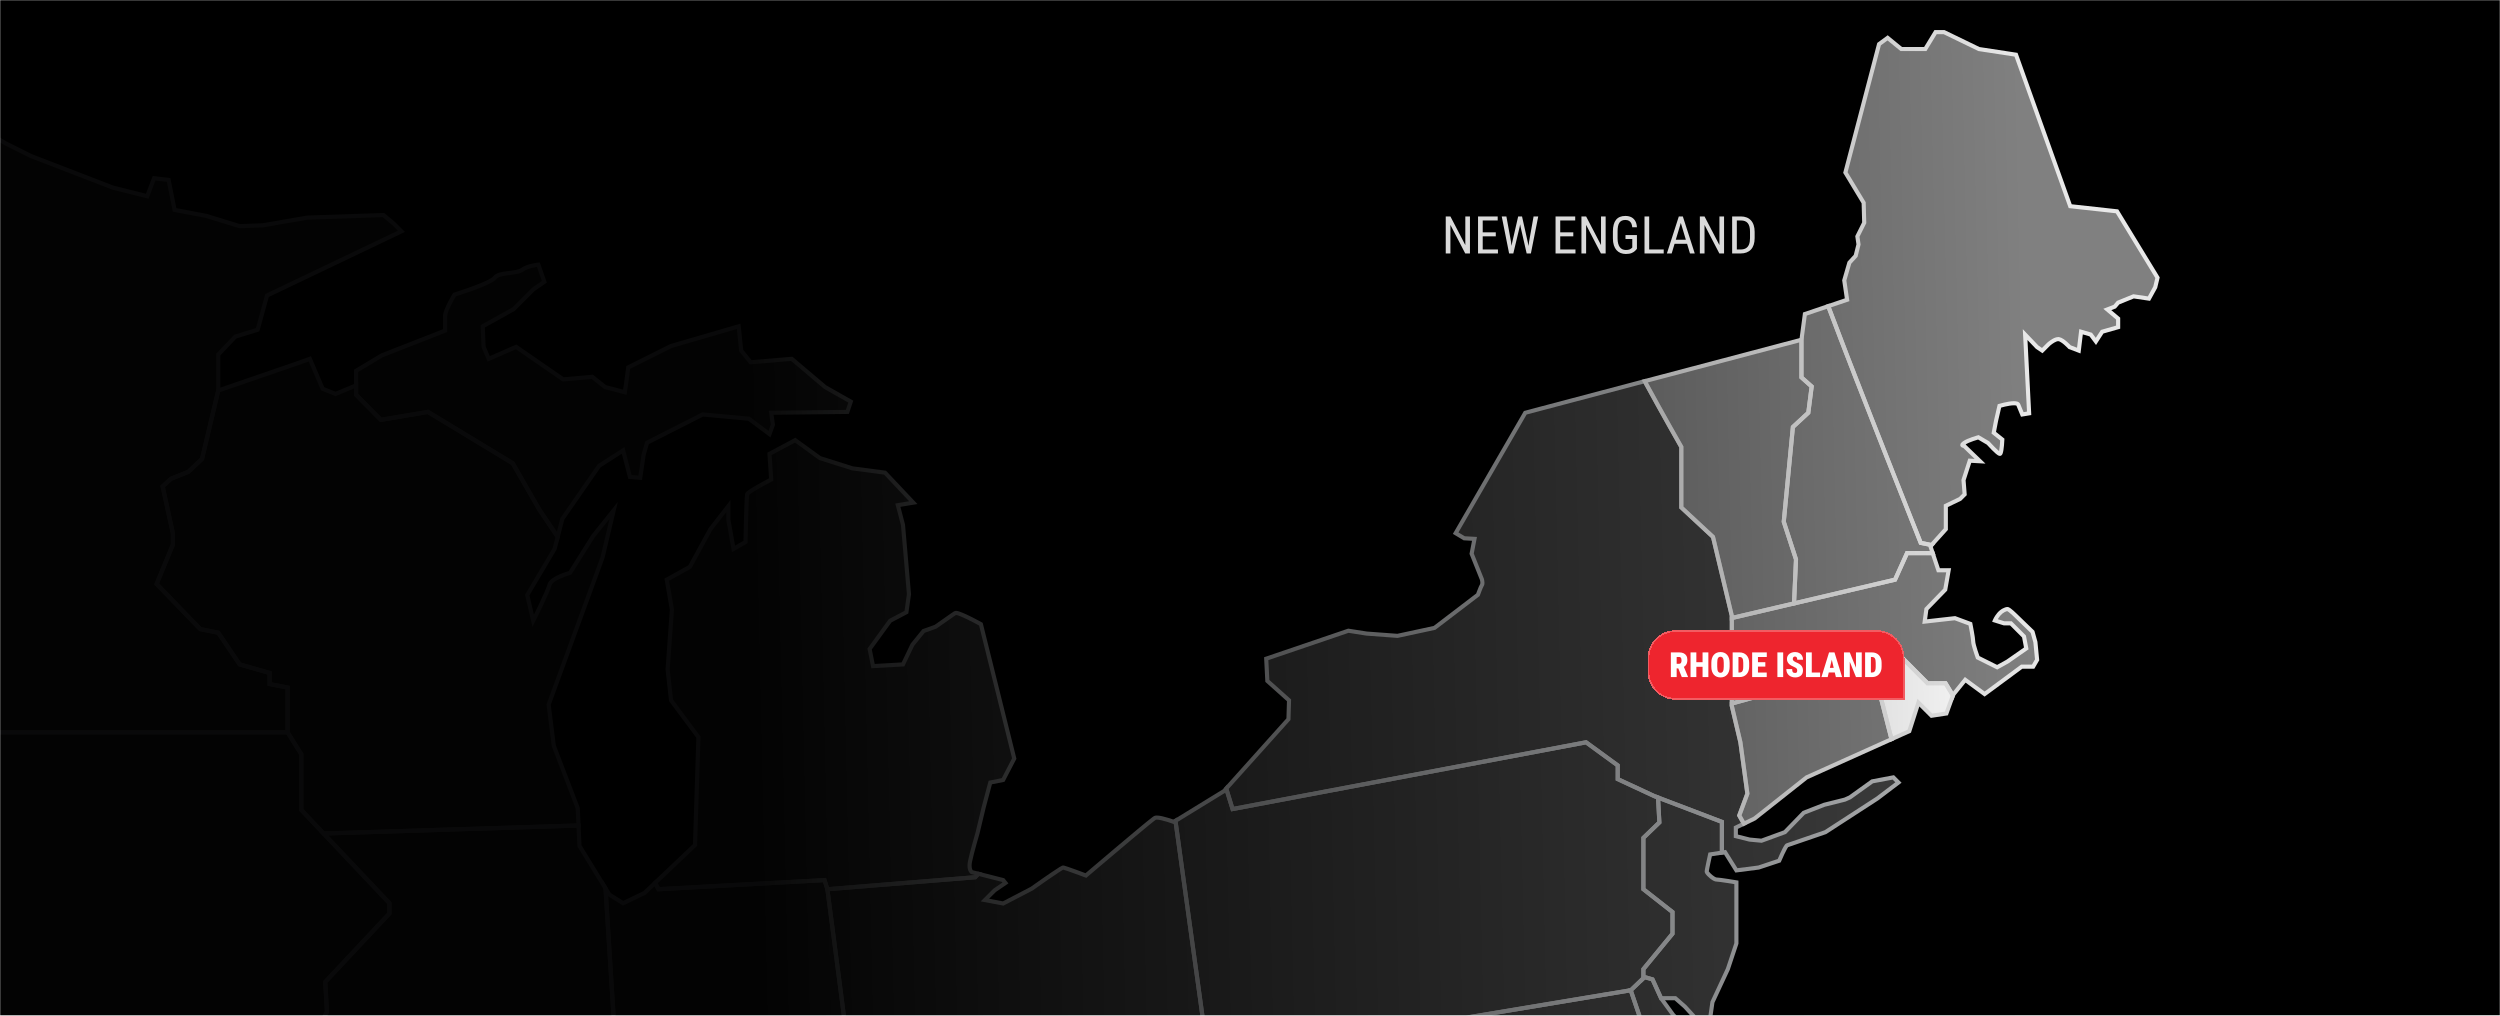 <?xml version="1.0" encoding="UTF-8"?> <svg xmlns="http://www.w3.org/2000/svg" width="1440" height="585" viewBox="0 0 1440 585" fill="none"><mask id="mask0_180_392" style="mask-type:alpha" maskUnits="userSpaceOnUse" x="0" y="0" width="1440" height="585"><rect width="1440" height="585" fill="black"></rect></mask><g mask="url(#mask0_180_392)"><rect width="1442" height="585" fill="#D9D9D9"></rect><rect width="1440" height="585" fill="black"></rect><path d="M165.646 396.007L155.293 394.033V387.623L138.036 382.693L125.709 364.454L115.36 362.385L90.217 336.35L99.579 313.669V307.259L93.667 280.147L98.592 275.705L108.452 271.762L116.347 264.37L125.709 224.926V204.219L135.569 193.866L148.389 189.923L153.813 170.203L231.216 133.227L226.779 128.785L220.862 123.86L176.987 125.336L151.345 129.777L138.036 130.271L118.81 124.354L100.566 120.899L97.116 103.647L88.732 102.66L84.789 113.013L65.069 108.083L17.739 89.84L3.277 82.608L-11.84 73.503L-92.498 77.342L-98.121 90.826L-80.864 176.12L-73.96 264.37L-70.345 421.805H165.646V396.007Z" fill="white" fill-opacity="0.25"></path><path d="M219.385 241.828L246.502 237.254L295.313 266.834L310.596 293.457L321.239 309.258L323.91 298.881L345.105 268.314L358.913 259.441L362.856 274.725L368.773 275.213L370.747 261.904L372.716 255L404.763 238.735L431.386 241.197L443.215 250.075L445.189 244.652L444.202 237.748L488.083 237.254L490.052 231.338L475.262 222.958L456.036 206.688L432.368 208.657L426.945 201.948L425.469 187.951L386.519 199.291L361.869 211.618L360.887 219.01L359.9 225.914L348.56 222.958L341.162 217.041L324.399 218.522L297.282 199.784L281.51 206.688L278.549 199.784L278.06 187.951L295.806 178.091L307.142 166.755L313.552 162.319L310.102 152.454C310.102 152.454 304.186 152.948 300.736 155.41C297.282 157.878 287.422 156.611 284.959 159.956C282.492 163.301 261.785 169.711 261.785 169.711C261.785 169.711 256.362 178.584 256.362 182.034C256.362 185.488 256.362 190.418 256.362 190.418L219.883 204.714L205.094 213.587V221.971V227.395L219.385 241.828Z" fill="white" fill-opacity="0.25"></path><path d="M159.731 620.324H168.604L188.324 582.854L187.337 565.602L224.314 526.157V520.245L173.534 466.505V434.387L165.648 421.804H-70.343H-87.434L-73.958 436.266L-70.343 482.937L-67.059 501.342L-51.937 546.043L-47.994 593.72L-34.652 606.744L147.898 608.002L159.731 620.324Z" fill="white" fill-opacity="0.25"></path><path d="M332.789 465.52L318.986 429.53L316.025 405.867L347.081 321.067L353.496 293.95L341.662 308.74L328.348 329.94C328.348 329.94 317.506 332.896 316.519 336.844C315.532 340.787 307.148 357.55 307.148 357.55L303.698 342.761L319.475 316.137L321.245 309.257L310.602 293.457L295.319 266.833L246.508 237.254L219.391 241.828L205.1 227.394V221.97L193.266 226.9L185.869 223.939L178.472 206.687L171.573 209.15L125.718 224.926L116.356 264.37L108.461 271.763L98.601 275.706L93.676 280.147L99.588 307.259V313.67L90.227 336.35L115.37 362.385L125.718 364.454L138.045 382.693L155.302 387.623V394.033L165.656 396.007V421.805L173.542 434.389V466.507L186.391 480.105L333.24 475.479L332.789 465.52Z" fill="white" fill-opacity="0.25"></path><path d="M319.472 813.585L332.293 801.752L360.89 704.135L348.777 511.646L333.773 487.21L333.237 475.475L186.388 480.102L224.319 520.243V526.155L187.342 565.599L188.329 582.852L168.609 620.322H167.328L169.928 662.395L216.926 704.463L232.043 706.109L234.677 733.06L229.747 736.676L226.459 743.247L268.199 782.032L271.487 813.092L288.251 823.445L290.605 827.402L299.017 809.889L319.472 813.585Z" fill="white" fill-opacity="0.25"></path><path d="M474.94 506.934L476.582 512.191L561.709 505.292L563.588 503.314L559.74 502.332C559.74 502.332 557.766 501.017 558.753 496.087C559.74 491.157 563.024 479.983 563.024 479.983L566.644 464.861L570.421 450.731L577.813 449.251L584.224 436.928L564.998 359.525C564.998 359.525 551.688 352.128 550.208 353.11C548.728 354.097 548.728 354.097 548.728 354.097L538.868 361.001L531.964 363.468L525.558 371.354L520.13 382.694L502.878 383.681L500.904 373.822L512.743 357.551L522.104 352.621L523.584 342.268L520.13 302.331L517.174 290.995L526.047 289.515L509.782 272.258L491.044 269.79L472.312 263.878L458.01 253.525L443.221 261.411L444.208 276.205C444.208 276.205 430.898 283.104 430.405 284.585C429.911 286.065 429.418 312.19 429.418 312.19L422.519 316.138L419.558 299.375V291.484L409.205 304.798L397.371 326.492L384.057 333.884L387.018 351.141L384.555 385.651L386.524 403.401L402.301 424.601L400.332 486.721L377.348 508.533C378.448 510.616 379.298 512.191 379.298 512.191L474.94 506.934Z" fill="white" fill-opacity="0.25"></path><path d="M356.686 764.039L368.273 759.361L379.367 760.589L387.746 763.057L394.65 761.33L400.567 759.361H418.559L424.723 737.667L431.38 738.407L440.993 750.483L469.59 719.67V709.563L494.734 696.254L496.949 679.984L487.09 592.963L476.57 512.191L474.928 506.934L379.286 512.191C379.286 512.191 378.437 510.616 377.336 508.533L371.229 514.331L358.907 520.248L351.021 515.318L348.767 511.65L360.881 704.14L340.492 773.742L356.686 772.423V764.039Z" fill="white" fill-opacity="0.25"></path><path d="M633.686 686.554V669.462L651.925 664.699L655.214 642.346H661.619L675.754 619.997L682.658 602.906L694.819 601.26L677.059 472.807L676.082 473.409C676.082 473.409 667.209 470.121 665.235 471.108C663.266 472.095 625.463 504.303 625.463 504.303C625.463 504.303 613.307 499.701 612.32 499.701C611.333 499.701 594.242 511.862 594.242 511.862L577.806 520.407L567.291 518.433L572.876 512.849L579.125 508.574L577.806 506.932L563.581 503.311L561.702 505.29L476.574 512.189L487.094 592.961L496.332 674.516L543.135 684.418L556.611 691.317H581.749H588.164H595.063L607.39 703.645H622.18L623.656 692.304L633.686 686.554Z" fill="white" fill-opacity="0.25"></path><path d="M991.808 656.152L997.525 646.947L988.984 640.371L992.595 634.786L990.299 625.913L976.491 613.752L974.849 596.002L963.675 584.5L956.771 574.968L951.837 564.121L947.239 562.806L939.353 570.365L939.277 570.379L968.439 656.152H991.808Z" fill="white" fill-opacity="0.25"></path><path d="M968.441 656.154L939.279 570.381L750.367 601.839L753.323 643.499H759.729L775.752 612.192L795.719 604.055L831.713 603.808L835.656 609.478L836.733 614.608C840.738 614.959 847.983 615.642 847.983 615.642L856.61 632.899L875.1 639.063L879.285 645.222L879.783 651.632C879.783 651.632 875.342 661.003 874.853 662.972C874.355 664.946 879.783 674.516 879.783 674.516C879.783 674.516 895.555 678.502 896.296 678.502C897.04 678.502 910.103 680.969 910.103 680.969L925.382 688.694L933.932 690.99L936.067 684.746L931.469 678.668L921.937 660.751L920.29 655.821L922.264 643.66L920.29 632.486L924.561 629.198L924.233 625.915L917.989 621.972L916.675 619.998L915.688 612.439L933.106 594.034L934.425 596.99L931.469 605.535C931.469 605.535 928.508 609.151 929.163 611.78C929.823 614.408 934.753 619.011 934.753 619.011L937.054 631.832L936.399 638.076L930.482 642.019L932.452 648.59L936.399 649.577L942.966 656.154L940.01 661.738L944.613 677.515L947.569 679.816L951.839 673.245L960.721 674.232L962.691 686.061L964.332 695.266H969.262L981.096 687.375L984.384 675.214L989.974 671.93V659.11L991.81 656.154H968.441Z" fill="white" fill-opacity="0.25"></path><path d="M963.357 537.831V525.338L946.598 512.19V482.61L955.803 473.737C955.803 473.737 955.423 467.042 955.029 459.389L953.008 458.615L931.808 448.756V440.87L913.564 427.556L709.948 466.013L706.313 454.212L705.018 455.659L677.07 472.807L694.83 601.26L698.118 610.219L750.379 601.839L939.367 570.367L946.598 563.439V558.205L963.357 537.831Z" fill="white" fill-opacity="0.25"></path><path d="M988.658 506.606C987.016 506.606 983.073 502.99 983.073 502.003C983.073 501.017 985.047 492.144 985.047 492.144L991.813 491.105V473.411L955.021 459.39C955.415 467.043 955.795 473.738 955.795 473.738L946.59 482.611V512.191L963.349 525.339V537.832L946.59 558.206V563.44L947.245 562.809L951.842 564.123L956.777 574.97H964.995L970.585 579.9L981.099 591.406L984.715 588.773L986.357 577.271L995.234 558.206L1000.16 543.417V520.409V508.248C1000.16 508.248 990.304 506.606 988.658 506.606Z" fill="white" fill-opacity="0.25"></path><path d="M1006.49 457.14L1002.46 427.556L997.531 406.688V354.756L986.684 309.257L968.445 292.309V257.467C968.445 257.467 958.001 239.18 947.325 219.56L878.553 237.747L838.454 307.098L843.384 310.054L849.301 310.386L847.654 318.927L853.576 333.722C853.576 333.722 854.226 336.018 853.576 337.005C852.916 337.992 851.27 342.595 851.27 342.595L826.293 361.659L804.932 366.257L787.176 364.943L776.662 363.301L729.332 379.405L729.991 392.226L742.475 403.4L742.147 414.247L706.305 454.213L709.939 466.013L913.556 427.556L931.8 440.87V448.756L953 458.616L991.813 473.411V491.104L993.588 490.829L1000.16 501.344L1012.98 499.702L1024.81 495.759C1024.81 495.759 1028.43 487.214 1029.42 486.881C1030.4 486.554 1051.44 479.323 1051.44 479.323L1081.34 459.935L1093.51 450.73L1090.55 447.774L1078.38 450.071L1065.57 459.276L1062.61 460.59L1050.78 463.546L1038.95 468.149L1028.1 479.323L1014.63 484.253L1007.72 483.598L999.836 481.624V476.694L1004.45 474.455L1001.81 469.71L1006.49 457.14Z" fill="white" fill-opacity="0.25"></path><path d="M997.523 405.23V406.687L1002.45 427.555L1006.48 457.139L1001.8 469.708L1004.45 474.453L1010.67 471.435L1040.58 447.773L1089.5 425.761L1078.49 382.83L997.523 405.23Z" fill="white" fill-opacity="0.5"></path><path d="M1120.62 393.539H1110.27L1095.03 378.256L1078.49 382.83L1089.51 425.762L1099.75 421.145L1105.01 404.713L1112.57 412.272L1121.12 410.958L1124.89 400.585L1120.62 393.539Z" fill="white"></path><path d="M1091.53 333.886L997.523 355.987V405.234L1095.02 378.26L1110.26 393.543H1120.61L1124.88 400.589L1125.05 400.115L1131.96 391.569L1143.13 399.787L1164.5 384.011H1171.07L1173.37 380.068L1172.38 369.876L1170.74 363.964L1160.88 354.431C1160.88 354.431 1157.26 350.816 1156.28 350.816C1155.29 350.816 1152.99 351.802 1151.35 353.772C1149.71 355.745 1149.05 357.387 1149.05 357.387L1154.3 359.034H1158.25L1165.81 366.592L1167.12 373.491L1156.28 381.055L1150.36 384.338L1139.19 378.753C1139.19 378.753 1136.56 371.522 1136.56 369.548C1136.56 367.574 1134.91 359.361 1134.91 359.361L1126.04 356.073L1108.61 358.047L1109.6 350.816L1120.45 339.641L1122.42 328.462H1116.51L1113.22 318.603H1098.43L1091.53 333.886Z" fill="white" fill-opacity="0.5"></path><path d="M1219.4 121.72L1192.45 118.764L1161.22 31.516L1139.86 28.247L1119.81 18.52H1114.88L1108.96 28.247H1095.16L1087.27 21.803L1082.34 25.423L1062.95 99.372L1073.46 116.79L1073.79 128.292L1069.85 136.183L1070.5 140.785L1068.86 147.362L1065.25 151.305L1062.29 161.492L1063.93 172.666L1053.05 176.348C1070.64 223.18 1106.33 312.682 1106.33 312.682L1112.56 313.949L1120.79 304.796V291.321L1129.01 287.373L1131.64 284.745L1130.98 276.531L1134.6 265.352L1140.51 265.684L1131.31 256.812C1131.31 256.812 1129.01 256.812 1131.31 255.165C1133.61 253.523 1139.53 251.882 1139.53 251.882L1145.12 255.165C1145.12 255.165 1151.03 261.741 1152.02 261.409C1153 261.082 1153.33 253.191 1153.33 253.191L1148.4 249.248L1149.72 242.349L1151.69 233.799C1151.69 233.799 1161.55 230.843 1162.53 233.144C1163.52 235.445 1164.84 238.734 1164.84 238.734L1168.78 238.074L1166.48 192.718L1173.38 199.949L1176.34 201.947L1179.96 198.307C1179.96 198.307 1183.57 195.019 1185.87 195.347C1188.17 195.674 1192.11 199.949 1192.11 199.949L1197.38 201.947L1198.69 191.076L1204.28 192.718L1207.24 196.661L1210.85 191.076L1220.05 188.443V183.513L1213.81 178.255L1218.08 176.614L1220.05 174.313L1228.93 170.697L1237.8 172.011L1241.42 165.435L1242.73 159.955L1219.4 121.72Z" fill="white" fill-opacity="0.5"></path><path d="M1027.45 300.522L1032.71 245.96L1041.58 237.747L1043.53 222.625L1037.64 217.368V195.674L947.332 219.56C958.008 239.18 968.452 257.467 968.452 257.467V292.308L986.691 309.257L997.538 354.755V355.984L1033.36 347.562L1034.5 322.215L1027.45 300.522Z" fill="white" fill-opacity="0.5"></path><path d="M1111.91 314.657L1112.55 313.95L1106.32 312.683C1106.32 312.683 1070.63 223.18 1053.04 176.349L1039.61 180.885L1037.63 195.674V217.368L1043.52 222.625L1041.58 237.747L1032.7 245.961L1027.44 300.522L1034.49 322.215L1033.35 347.562L1091.54 333.883L1098.44 318.6H1113.22L1111.91 314.657Z" fill="white" fill-opacity="0.5"></path><path d="M165.657 396.008L165.88 394.841L156.485 393.052V386.727L138.787 381.669L126.431 363.387L115.964 361.295L91.618 336.085L100.776 313.908V307.137L94.982 280.566L99.239 276.732L109.112 272.784L117.425 264.993L126.906 225.07V204.695L136.225 194.911L149.373 190.868L154.825 171.04L233.252 133.574L227.592 127.914L221.286 122.661L176.874 124.156L151.233 128.592L138.203 129.076L119.105 123.202L101.582 119.885L98.118 102.571L87.965 101.376L84.064 111.61L65.436 106.951L18.229 88.754L3.862 81.57L-11.526 72.304L-93.294 76.194L-99.344 90.709L-82.03 176.283L-75.135 264.428L-71.496 422.992H166.843V395.026L165.88 394.841L165.657 396.008H164.471V420.62H-69.176L-72.763 264.31L-79.676 175.955L-96.877 90.946L-91.681 78.491L-12.133 74.709L2.718 83.653L17.271 90.927L64.72 109.214L85.535 114.419L89.521 103.947L96.13 104.725L99.57 121.916L118.536 125.508L137.89 131.463L151.479 130.96L177.116 126.523L220.46 125.057L225.988 129.669L229.205 132.881L152.822 169.365L147.432 188.98L134.934 192.828L124.533 203.746V224.79L115.286 263.75L107.817 270.748L97.967 274.687L92.373 279.726L98.403 307.388V313.438L88.833 336.617L114.773 363.473L125.008 365.522L137.307 383.714L154.113 388.521L154.117 394.034V395.012L165.434 397.171L165.657 396.008Z" fill="#B8BABC"></path><path d="M219.384 241.827L219.583 242.995L246.264 238.497L294.438 267.692L309.589 294.088L321.731 312.113L325.005 299.378L345.944 269.182L358.171 261.324L361.915 275.834L369.782 276.489L371.908 262.155L373.711 255.825L404.989 239.944L430.939 242.345L443.783 251.982L446.407 244.774L445.567 238.919L488.94 238.43L491.483 230.786L475.944 221.98L456.428 205.463L432.894 207.422L428.087 201.472L426.498 186.417L386.081 198.179L360.772 210.834L359.709 218.853V218.843L358.912 224.433L349.104 221.871L341.531 215.816L324.72 217.301L297.413 198.431L282.13 205.121L279.725 199.518L279.274 188.633L296.526 179.048L307.904 167.665L314.969 162.778L310.922 151.196L310.006 151.272C309.916 151.305 303.947 151.713 300.047 154.446C298.832 155.381 295.539 155.798 292.327 156.178C290.704 156.387 289.086 156.619 287.639 157.046C286.206 157.473 284.882 158.081 284 159.253C283.739 159.689 282.016 160.809 279.791 161.815C276.436 163.39 271.829 165.089 268.076 166.384C264.327 167.679 261.438 168.572 261.433 168.576L261.006 168.709L260.774 169.089C260.764 169.108 259.398 171.343 258.017 174.038C257.329 175.385 256.636 176.847 256.104 178.227C255.578 179.613 255.189 180.875 255.174 182.033C255.174 185.487 255.174 190.417 255.174 190.417H256.361L255.929 189.311L219.356 203.646L203.906 212.917V221.97V227.394V227.882L218.976 243.099L219.583 242.995L219.384 241.827L220.229 240.992L206.279 226.905V221.97V214.26L220.404 205.781L257.547 191.224V190.417C257.547 190.417 257.547 185.487 257.547 182.033C257.537 181.468 257.827 180.329 258.316 179.081C259.042 177.193 260.171 174.982 261.11 173.269C262.05 171.551 262.795 170.332 262.795 170.327L261.784 169.71L262.135 170.84C262.145 170.84 267.336 169.231 272.854 167.2C275.615 166.185 278.458 165.06 280.797 163.964C283.155 162.83 284.939 161.896 285.912 160.662C286.263 160.159 287.098 159.67 288.313 159.319C290.121 158.783 292.63 158.541 295.031 158.228C297.442 157.886 299.738 157.544 301.423 156.377C302.917 155.3 305.147 154.574 306.974 154.166C307.89 153.962 308.706 153.824 309.29 153.744C309.869 153.663 310.201 153.639 310.201 153.639L310.101 152.453L308.981 152.847L312.132 161.853L306.381 165.838L295.084 177.136L276.84 187.271L277.371 200.049L280.892 208.253L297.152 201.135L324.075 219.74L340.791 218.265L348.013 224.039L360.881 227.398L362.057 219.18L362.959 212.395L386.949 200.4L424.438 189.487L425.805 202.417L431.84 209.89L455.645 207.906L474.577 223.935L488.617 231.887L487.222 236.077L442.834 236.575L443.973 244.523L442.649 248.162L431.826 240.048L404.529 237.519L371.713 254.178L369.583 261.656L367.761 273.941L363.789 273.613L359.647 257.557L344.264 267.445L322.813 298.377L320.749 306.405L311.6 292.83L296.189 265.979L246.738 236.01L219.189 240.656L219.384 241.827Z" fill="#B8BABC"></path><path d="M159.728 620.326V621.512H169.318L189.526 583.116L188.549 566.039L225.497 526.628V519.772L174.717 466.032V434.047L166.3 420.619H-70.346H-90.16L-75.11 436.77L-71.527 483.09L-68.215 501.637L-53.112 546.287L-49.145 594.262L-35.139 607.927L147.387 609.185L159.221 621.512H159.728V620.326L160.582 619.505L148.402 606.817L-34.166 605.564L-46.854 593.18L-50.773 545.803L-65.909 501.049L-69.169 482.786L-72.808 435.76L-84.708 422.991H-70.346H164.99L172.345 434.73V466.976L223.124 520.716V525.689L186.124 565.162L187.12 582.594L167.885 619.139H159.728V620.326Z" fill="#B8BABC"></path><path d="M332.785 465.518L333.891 465.091L320.14 429.239L317.232 406.004L348.216 321.403L355.86 289.09L340.691 308.05L327.343 329.308L328.344 329.939L328.031 328.795C328.003 328.805 325.255 329.549 322.328 330.821C320.862 331.462 319.353 332.226 318.086 333.137C316.838 334.052 315.751 335.096 315.367 336.553C314.95 338.261 312.596 343.528 310.39 348.164C308.174 352.837 306.091 357.008 306.086 357.018L307.144 357.549L308.302 357.278L304.957 342.954L320.577 316.591L322.522 309.037L311.604 292.829L296.193 265.978L246.742 236.009L219.801 240.555L206.283 226.904V221.969V220.19L193.253 225.618L186.762 223.022L179.118 205.191L171.171 208.033L171.569 209.148L171.185 208.029L124.714 224.019L115.281 263.748L107.812 270.746L97.962 274.685L92.368 279.724L98.398 307.386V313.436L88.828 336.615L114.768 363.471L125.003 365.52L137.302 383.712L154.108 388.519L154.113 394.032V395.01L164.466 396.984V422.146L172.352 434.729V466.975L185.894 481.305L334.48 476.626L333.962 465.272L333.891 465.091L332.785 465.518L331.599 465.571L331.998 474.33L186.886 478.899L174.724 466.031V434.046L166.839 421.462V395.024L156.48 393.05V387.622V386.725L138.782 381.667L126.426 363.385L115.959 361.293L91.613 336.083L100.771 313.906V307.135L94.978 280.563L99.234 276.73L109.108 272.782L117.421 264.991L126.721 225.836L171.963 210.268L177.818 208.176L184.969 224.859L193.267 228.18L203.91 223.748V227.392V227.881L218.98 243.098L246.268 238.495L294.442 267.691L309.593 294.086L319.96 309.479L318.366 315.676L302.433 342.565L306.736 361.018L308.207 358.076C308.212 358.071 310.309 353.876 312.535 349.179C314.765 344.453 317.094 339.362 317.668 337.127C317.773 336.615 318.413 335.808 319.471 335.063C321.042 333.924 323.372 332.899 325.274 332.197C326.228 331.841 327.082 331.561 327.69 331.372C328.302 331.182 328.658 331.087 328.658 331.082L329.104 330.963L342.626 309.427L351.124 298.807L345.943 320.724L314.807 405.728L317.82 429.818L331.675 465.941L332.785 465.518Z" fill="#B8BABC"></path><path d="M319.469 813.587L320.276 814.46L333.338 802.403L362.083 704.27L349.936 511.277L334.942 486.851L334.368 474.253L183.714 478.998L223.129 520.715V525.687L186.129 565.16L187.125 582.593L167.889 619.138H167.325H166.062L168.767 662.956L216.415 705.603L230.953 707.188L233.425 732.502L228.809 735.89L224.994 743.515L267.067 782.598L270.364 813.801L287.375 824.301L289.581 828.011L290.715 829.914L299.692 811.214L319.839 814.859L320.276 814.46L319.469 813.587L319.682 812.42L298.335 808.562L290.492 824.899L289.268 822.839L289.121 822.588L272.604 812.391L269.33 781.469L227.912 742.983L230.674 737.465L235.921 733.617L233.127 705.034L217.431 703.326L171.078 661.837L168.587 621.51H168.606H169.322L189.531 583.114L188.553 566.038L225.501 526.627V519.77L189.061 481.204L332.105 476.701L332.598 487.572L347.606 512.013L359.686 704.004L331.246 801.103L318.667 812.714L319.469 813.587Z" fill="#B8BABC"></path><path d="M474.929 506.934L473.796 507.29L475.722 513.453L562.245 506.435L564.437 504.129L565.837 502.663L560.019 501.183L559.73 502.331L560.385 501.344L560.389 501.335C560.238 501.164 559.663 500.514 559.649 498.63C559.649 498.004 559.72 497.24 559.906 496.319C560.385 493.923 561.447 489.9 562.392 486.502C563.331 483.1 564.152 480.324 564.152 480.315L564.162 480.291L567.782 465.165L571.364 451.746L578.596 450.304L585.471 437.075L566.017 358.737L565.566 358.486C565.556 358.481 562.62 356.849 559.331 355.212C557.685 354.391 555.953 353.57 554.439 352.944C552.888 352.322 551.692 351.862 550.606 351.833L549.538 352.128C548.062 353.115 548.062 353.114 548.062 353.114L548.048 353.119L538.311 359.938L531.242 362.462L524.537 370.718L519.351 381.551L503.831 382.438L502.16 374.096L513.524 358.471L523.185 353.39L524.765 342.301L521.292 302.131L518.639 291.948L528.428 290.316L510.341 271.137L491.295 268.627L472.842 262.805L458.095 252.129L441.977 260.727L443.016 276.281L444.197 276.205L443.651 275.151C443.647 275.151 440.311 276.883 436.899 278.805C435.191 279.768 433.469 280.774 432.112 281.657C431.433 282.093 430.85 282.501 430.385 282.871C429.924 283.289 429.573 283.479 429.27 284.209L429.123 285.002C428.881 287.175 428.667 293.889 428.496 300.167C428.33 306.425 428.221 312.166 428.221 312.171L429.407 312.19L428.819 311.16L423.381 314.268L420.734 299.27V288.024L408.198 304.143L396.483 325.618L382.737 333.257L385.816 351.197L383.354 385.674L385.37 403.851L401.09 424.975L399.149 486.199L375.871 508.291L376.289 509.088C377.389 511.171 378.239 512.751 378.239 512.756L378.595 513.42L474.991 508.12L474.929 506.934L474.863 505.747L379.221 511.009L379.287 512.191L380.331 511.631C380.326 511.626 379.482 510.056 378.386 507.982L377.337 508.533L378.153 509.396L401.493 487.247L403.491 424.226L387.657 402.95L385.735 385.626L388.203 351.079L385.361 334.515L398.238 327.359L410.191 305.447L418.361 294.942V299.374V299.478L421.631 318.002L430.579 312.887L430.593 312.214C430.593 312.199 430.717 305.685 430.902 298.976C430.997 295.621 431.101 292.219 431.22 289.571C431.277 288.252 431.334 287.113 431.395 286.278L431.481 285.268L431.519 284.988L431.528 284.926L431.215 284.855L431.519 284.954L431.528 284.926L431.215 284.855L431.519 284.954L430.968 284.774L431.448 285.111L431.519 284.954L430.968 284.774L431.448 285.111L432.131 284.523C433.616 283.403 436.819 281.548 439.585 280.02C442.366 278.487 444.738 277.258 444.743 277.254L445.431 276.898L444.444 262.098L457.905 254.919L471.76 264.95L490.778 270.952L509.197 273.377L523.65 288.708L515.688 290.036L518.948 302.534L522.378 342.234L521.007 351.852L511.93 356.626L499.631 373.541L501.909 384.924L520.888 383.837L526.554 371.994L532.665 364.474L539.408 362.063L549.4 355.069L548.717 354.097L549.377 355.084C549.377 355.084 549.376 355.084 550.857 354.097L550.473 353.527L550.62 354.201L550.857 354.097L550.473 353.527L550.62 354.201L550.563 353.945L550.591 354.211L550.62 354.201L550.563 353.945L550.591 354.211L550.606 354.206C550.862 354.177 552.129 354.538 553.528 355.136C555.678 356.023 558.416 357.385 560.598 358.519C562.781 359.653 564.408 360.559 564.413 360.559L564.987 359.525L563.839 359.809L582.956 436.776L577.016 448.202L569.452 449.711L565.485 464.567L561.86 479.708L563.013 479.983L561.875 479.646C561.87 479.665 558.591 490.811 557.581 495.854C557.367 496.908 557.281 497.828 557.281 498.63C557.253 501.852 558.8 503.176 559.07 503.318L559.241 503.432L561.324 503.963L561.149 504.144L477.421 510.934L476.059 506.578L475.784 505.7L474.863 505.747L474.929 506.934Z" fill="#B8BABC"></path><path d="M356.696 764.035L357.137 765.136L368.449 760.567L379.144 761.753L387.727 764.282L394.992 762.465L400.766 760.543H419.466L425.596 738.954L430.768 739.528L440.936 752.297L470.786 720.131V710.276L495.834 697.014L498.155 679.994L488.276 592.812L477.747 511.936L475.792 505.696L379.229 511.006L379.296 512.187L380.34 511.627C380.335 511.623 379.49 510.052 378.394 507.979L377.664 506.593L370.56 513.336L358.988 518.892L351.894 514.455L349.787 511.025L347.292 506.963L359.69 704.003L338.879 775.062L357.882 773.516V764.035H356.696H355.51V771.328L342.125 772.415L362.086 704.269L349.958 511.57L348.777 511.646L347.766 512.263L350.015 515.931L350.162 516.168L358.841 521.596L371.922 515.314L378.162 509.393L377.346 508.529L376.297 509.084C377.398 511.167 378.247 512.747 378.247 512.752L378.603 513.416L474.079 508.164L475.417 512.444L485.923 593.106L495.763 679.966L493.647 695.486L468.414 708.843V719.201L441.074 748.662L432.011 737.279L423.864 736.373L417.672 758.171H400.382L394.328 760.187L387.78 761.824L379.614 759.419L368.117 758.142L355.51 763.238V764.035H356.696Z" fill="#B8BABC"></path><path d="M633.695 686.555H634.881V670.38L652.997 665.649L656.248 643.533H661.628H662.283L676.821 620.544L683.507 603.989L696.162 602.276L677.998 470.848L675.469 472.395L676.091 473.411L676.504 472.296C676.489 472.291 674.795 471.664 672.698 471.029C670.587 470.402 668.148 469.748 666.335 469.738C665.78 469.743 665.263 469.781 664.712 470.046L663.759 470.697C657.894 475.119 624.723 503.384 624.704 503.398L625.472 504.304L625.895 503.194C625.89 503.194 622.848 502.041 619.679 500.888C618.089 500.309 616.471 499.735 615.176 499.299C614.531 499.08 613.966 498.895 613.511 498.762C613.022 498.63 612.808 498.539 612.329 498.516L611.774 498.625C611.342 498.796 610.911 499.057 610.251 499.45C605.824 502.169 593.582 510.886 593.563 510.895L594.251 511.863L593.706 510.81L577.635 519.17L569.725 517.685L573.649 513.766L580.856 508.831L578.74 506.193L578.494 505.88L563.21 501.989L561.161 504.143L475.25 511.109L485.926 593.1L495.259 675.504L542.741 685.544L556.33 692.505H581.758H588.173H594.579L606.906 704.832H623.228L624.765 693.046L634.881 687.243V686.555H633.695L633.102 685.525L622.569 691.57L621.145 702.46H607.888L595.566 690.132H588.173H581.758H556.904L543.543 683.29L497.427 673.535L488.279 592.815L477.921 513.272L562.256 506.435L563.974 504.632L577.141 507.986L577.407 508.319L572.126 511.934L564.871 519.189L578 521.652L594.873 512.878L594.939 512.831C594.949 512.821 599.21 509.794 603.594 506.758C605.786 505.239 608.011 503.726 609.739 502.596C610.597 502.032 611.338 501.562 611.874 501.244L612.49 500.902L612.604 500.845L612.329 500.105V500.888L612.604 500.845L612.329 500.105V500.888V500.456L612.258 500.883L612.329 500.888V500.456L612.258 500.883C612.453 500.912 613.525 501.234 614.782 501.666C618.64 502.985 625.045 505.41 625.055 505.415L625.71 505.661L626.241 505.206C626.251 505.201 628.604 503.194 632.177 500.157C637.539 495.607 645.629 488.756 652.556 482.953C656.02 480.053 659.199 477.415 661.595 475.456C662.791 474.478 663.797 473.672 664.537 473.093L665.439 472.405L665.709 472.215L665.78 472.167L665.761 472.134L665.775 472.167H665.78L665.761 472.134L665.775 472.167L665.908 472.139L666.335 472.11C667.574 472.096 670.013 472.689 672.015 473.301C674.036 473.909 675.678 474.521 675.678 474.521L676.219 474.72L677.69 473.819L677.068 472.808L675.896 472.969L693.49 600.246L681.827 601.826L674.705 619.458L660.978 641.161H655.223H654.198L650.876 663.751L632.509 668.548V686.555H633.695Z" fill="#B8BABC"></path><path d="M991.818 656.154L992.828 656.78L999.11 646.664L990.584 640.102L993.886 634.996L991.367 625.264L977.64 613.175L976.003 595.476L964.592 583.733L957.811 574.366L952.701 563.135L946.917 561.479L938.542 569.512L939.363 570.366L939.178 569.194L939.102 569.209L937.707 569.422L967.6 657.34H992.477L992.828 656.78L991.818 656.154V654.967H969.298L940.411 569.996L939.287 570.381L939.472 571.553L939.543 571.538L939.913 571.481L947.576 564.136L950.997 565.114L955.747 575.567L962.774 585.265L973.716 596.53L975.362 614.332L989.25 626.565L991.329 634.583L987.405 640.647L995.964 647.233L990.812 655.527L991.818 656.154Z" fill="#B8BABC"></path><path d="M968.454 656.155L969.578 655.771L940.089 569.044L749.117 600.849L752.23 644.687H760.467L776.618 613.124L795.968 605.243L831.109 605.001L834.558 609.959L835.583 614.856L835.763 615.714L836.641 615.79C840.641 616.141 847.872 616.825 847.882 616.825L847.996 615.643L846.933 616.175L855.782 633.868L874.353 640.06L878.14 645.631L878.614 651.723L879.796 651.633L878.723 651.125C878.723 651.13 877.608 653.474 876.432 656.074C875.843 657.374 875.241 658.741 874.747 659.913C874.254 661.094 873.884 662.034 873.713 662.689V662.684L873.646 663.272C873.665 664.254 874.026 665.279 874.505 666.518C875.957 670.162 878.752 675.077 878.761 675.106L879.013 675.542L879.506 675.671C879.506 675.671 883.449 676.667 887.492 677.663C889.509 678.162 891.553 678.66 893.143 679.035C893.94 679.225 894.619 679.381 895.136 679.49L895.786 679.623L896.308 679.689V679.144L896.275 679.689H896.308V679.144L896.275 679.689C896.384 679.689 897.451 679.86 898.766 680.093C902.775 680.79 909.883 682.133 909.892 682.133L910.115 680.971L909.579 682.029L924.967 689.806L934.708 692.429L937.408 684.534L932.483 678.029L923.04 660.283L921.522 655.728L923.482 643.657L921.598 632.991L925.821 629.74L925.427 625.797L925.37 625.218L918.846 621.105L917.831 619.572L916.953 612.844L932.758 596.142L933.161 597.043L930.357 605.148L931.482 605.537L930.561 604.787C930.537 604.82 929.901 605.594 929.251 606.723C928.611 607.862 927.909 609.337 927.894 610.97L928.027 612.07C928.506 613.84 929.977 615.615 931.33 617.171C932.687 618.694 933.939 619.866 933.954 619.88L934.765 619.012L933.598 619.221L935.871 631.875L935.287 637.399L929.104 641.522L931.519 649.579L935.804 650.651L941.522 656.373L938.751 661.612L943.595 678.219L946.855 680.752L947.87 681.545L952.449 674.503L959.709 675.31L961.536 686.28L963.353 696.453H969.274H969.635L982.138 688.116L985.416 675.993L991.172 672.61V659.453L992.833 656.781L993.957 654.969H968.454V656.155V657.341H989.687L988.975 658.485L988.8 658.774V671.253L983.376 674.437L980.083 686.636L968.919 694.081H965.341L963.87 685.853L962.703 686.062L963.87 685.867L961.754 673.151L951.258 671.984L947.291 678.091L945.654 676.819L941.299 661.872L944.44 655.932L937.014 648.511L933.403 647.605L931.88 642.523L937.531 638.755L938.267 631.785L935.861 618.414L935.572 618.144C935.572 618.144 935.282 617.873 934.822 617.413C934.134 616.725 933.076 615.62 932.155 614.481C931.235 613.356 930.461 612.118 930.329 611.491H930.324L930.267 610.97C930.253 610.092 930.751 608.853 931.311 607.904C931.581 607.425 931.861 607.012 932.07 606.728L932.397 606.291L932.53 606.125L935.709 596.934L934.205 593.551L933.479 591.928L914.452 612.032L915.548 620.426L917.014 622.628L917.152 622.836L923.121 626.609L923.33 628.663L919.007 631.989L921.071 643.671L919.083 655.922L920.853 661.222L930.476 679.31L934.756 684.961L933.18 689.559L925.821 687.58L910.5 679.837L910.334 679.803C910.334 679.803 907.064 679.187 903.705 678.57C902.021 678.261 900.317 677.953 898.984 677.72C898.315 677.607 897.741 677.507 897.3 677.436C896.835 677.369 896.626 677.327 896.308 677.317V678.048L896.384 677.322L896.308 677.317V678.048L896.384 677.322C896.298 677.322 895.027 677.047 893.466 676.672C888.683 675.543 880.099 673.374 880.085 673.369L879.796 674.518L880.825 673.934C880.825 673.929 879.601 671.77 878.377 669.303C877.765 668.069 877.158 666.765 876.712 665.645C876.261 664.544 876 663.538 876.019 663.272V663.239L875.848 663.225L876.014 663.263L876.019 663.239L875.848 663.225L876.014 663.263C876.095 662.931 876.46 661.958 876.935 660.829C878.372 657.408 880.863 652.15 880.868 652.141L881.001 651.856L880.455 644.819L875.867 638.063L857.462 631.928L848.759 614.524L848.105 614.462C848.105 614.462 840.864 613.779 836.845 613.427L836.745 614.609L837.903 614.367L836.831 609.238L836.779 609L832.342 602.623L795.494 602.875L774.91 611.259L759.015 642.314H754.441L751.637 602.832L938.494 571.715L967.604 657.341H968.454V656.155Z" fill="#B8BABC"></path><path d="M963.353 537.831H964.539V524.764L947.78 511.616V483.114L957.009 474.212L956.98 473.671C956.98 473.657 956.606 466.981 956.212 459.332L956.174 458.559L953.464 457.524L932.99 448.002V440.267L913.845 426.298L710.764 464.651L706.826 451.854L704.245 454.739L675.785 472.2L693.669 601.55L697.337 611.543L750.56 603.012L939.918 571.477L947.78 563.942V558.633L964.539 538.254V537.831H963.353L962.437 537.077L945.408 557.779V562.932L938.803 569.257L750.175 600.668L698.893 608.895L695.979 600.971L678.348 473.415L705.782 456.58L705.796 456.566L709.123 467.375L913.275 428.818L930.618 441.473V449.515L952.539 459.712L954.603 460.5L955.026 459.389L953.844 459.451C954.238 467.109 954.613 473.804 954.613 473.804L955.799 473.738L954.973 472.884L945.408 482.108V512.769L962.166 525.917V537.831H963.353Z" fill="#B8BABC"></path><path d="M1006.49 457.138L1007.67 456.976L1003.64 427.34L998.721 406.543V354.615L987.76 308.633L969.635 291.788V257.151L969.483 256.876C969.474 256.866 966.874 252.311 962.931 245.289C958.988 238.266 953.706 228.791 948.373 218.988L947.927 218.172L877.779 236.724L836.845 307.513L843.028 311.219L847.882 311.489L846.43 319.043L852.475 334.155L853.58 333.719L852.437 334.041L852.47 334.174C852.541 334.454 852.684 335.157 852.684 335.712L852.589 336.352L852.593 336.348C852.332 336.741 852.114 337.221 851.853 337.823C851.084 339.593 850.164 342.184 850.159 342.193L851.274 342.592L850.558 341.648L825.785 360.551L804.85 365.063L787.318 363.763L776.557 362.079L728.107 378.572L728.833 392.773L741.279 403.914L740.98 413.774L704.98 453.916L709.123 467.372L913.275 428.815L930.618 441.47V449.513L952.539 459.709L990.631 474.224V492.482L993.004 492.117L999.566 502.617L1013.25 500.862L1025.71 496.71L1025.91 496.216C1025.91 496.212 1026.81 494.1 1027.82 491.946C1028.33 490.874 1028.87 489.792 1029.32 488.99L1029.9 488.055L1030.05 487.875L1029.61 487.434L1029.8 488.008L1030.05 487.875L1029.61 487.434L1029.8 488.008C1030.8 487.671 1051.82 480.444 1051.83 480.444L1051.96 480.397L1082.03 460.905L1095.31 450.851L1090.95 446.485L1077.91 448.953L1064.98 458.238L1062.23 459.463L1050.42 462.414L1038.28 467.135L1027.44 478.3L1014.47 483.045L1007.93 482.423L1001.03 480.696V477.436L1004.97 475.519L1006.11 474.969L1003.11 469.607L1007.71 457.27L1007.67 456.976L1006.49 457.138L1005.38 456.725L1000.51 469.806L1002.81 473.93L999.324 475.624L998.654 475.946V481.621V482.551L1007.52 484.767L1014.79 485.455L1028.77 480.34L1039.62 469.156L1051.14 464.677L1063 461.712L1066.06 460.355L1066.16 460.307L1078.87 451.183L1090.16 449.052L1091.71 450.604L1080.67 458.96L1050.8 478.323L1051.44 479.32L1051.05 478.2C1051.04 478.2 1045.79 480.008 1040.41 481.854C1035.03 483.704 1029.52 485.597 1029.05 485.754C1028.36 486.043 1028.26 486.333 1027.98 486.655C1027.18 487.775 1026.18 489.853 1025.3 491.756C1024.42 493.645 1023.73 495.286 1023.73 495.296L1024.82 495.756L1024.44 494.632L1012.72 498.537L1000.77 500.069L994.185 489.536L993.004 489.716V472.587L953.464 457.522L932.99 447.999V440.265L913.845 426.296L710.764 464.649L707.642 454.5L743.324 414.714L743.684 402.88L731.153 391.668L730.565 380.238L776.77 364.513L787.048 366.122L805.017 367.45L826.805 362.757L852.275 343.322L852.394 342.99C852.394 342.99 852.797 341.852 853.286 340.594C853.528 339.968 853.794 339.313 854.031 338.763C854.259 338.226 854.496 337.761 854.562 337.662L854.567 337.657C854.994 336.983 855.046 336.314 855.056 335.712C855.046 334.516 854.729 333.448 854.719 333.391L854.705 333.335L848.892 318.81L850.729 309.273L843.749 308.884L840.067 306.678L879.335 238.764L947.633 220.701L947.329 219.557L946.29 220.122C956.971 239.756 967.419 258.048 967.419 258.052L968.449 257.464H967.263V292.823L985.62 309.881L996.349 354.895V406.823L1001.3 427.772L1005.32 457.299L1006.49 457.138Z" fill="#B8BABC"></path><path d="M1120.62 393.54V392.353H1110.76L1095.38 376.928L1077.05 382L1088.7 427.418L1100.72 422.013L1105.54 406.93L1112.15 413.539L1121.99 412.026L1126.19 400.458L1121.29 392.353H1120.62V393.54L1119.6 394.156L1123.57 400.714L1120.24 409.895L1112.98 411.01L1104.47 402.498L1098.78 420.282L1090.3 424.101L1079.93 383.666L1094.67 379.585L1109.77 394.726H1120.62V393.54Z" fill="#E8E8E8"></path><path d="M1091.54 333.884L1091.26 332.731L996.344 355.046V406.789L1094.68 379.587L1109.77 394.728H1119.95L1125.16 403.321L1126.11 400.706L1132.18 393.195L1143.14 401.256L1164.89 385.195H1171.08H1171.76L1174.59 380.332L1173.56 369.656L1171.8 363.331L1161.71 353.575L1160.89 354.429L1161.73 353.59C1161.72 353.58 1160.8 352.664 1159.74 351.73C1159.21 351.26 1158.64 350.79 1158.11 350.411L1157.3 349.912C1157.03 349.779 1156.77 349.642 1156.28 349.628C1155.43 349.642 1154.54 349.96 1153.5 350.51C1152.47 351.07 1151.38 351.891 1150.44 353.011C1148.69 355.113 1147.99 356.864 1147.95 356.949L1147.47 358.135L1154.13 360.218H1157.76L1164.72 367.169L1165.82 372.958L1155.66 380.042L1150.34 382.993L1139.72 377.689L1139.19 378.752L1140.31 378.344C1140.3 378.344 1139.66 376.555 1139.01 374.529C1138.69 373.513 1138.36 372.441 1138.13 371.52C1137.88 370.614 1137.74 369.803 1137.75 369.547C1137.74 368.322 1137.32 365.846 1136.91 363.506C1136.5 361.191 1136.09 359.132 1136.09 359.127L1135.95 358.477L1126.19 354.861L1110.01 356.693L1110.73 351.359L1121.56 340.204L1123.84 327.275H1117.37L1114.08 317.415H1097.68L1090.45 333.395L1091.54 333.884L1092.62 334.373L1099.2 319.787H1112.37L1115.66 329.647H1121.02L1119.35 339.075L1108.49 350.263L1107.24 359.393L1125.9 357.281L1134.51 360.47L1134.92 359.359L1133.76 359.592C1133.76 359.597 1134.17 361.637 1134.58 363.924C1134.98 366.182 1135.39 368.797 1135.38 369.547C1135.39 370.277 1135.57 371.112 1135.83 372.114C1136.59 375.074 1138.07 379.136 1138.08 379.155L1138.24 379.601L1150.4 385.679L1156.91 382.059L1168.44 374.026L1166.91 366.007L1158.75 357.846H1154.49L1149.41 356.256L1149.05 357.385L1150.15 357.827L1150.25 357.604C1150.48 357.12 1151.11 355.91 1152.26 354.529C1152.97 353.68 1153.84 353.02 1154.63 352.593C1155.4 352.161 1156.16 351.981 1156.28 352V351.502L1156.13 351.981L1156.28 352V351.502L1156.13 351.981L1156.98 352.527C1157.62 353.011 1158.4 353.704 1159.01 354.268C1159.61 354.838 1160.05 355.269 1160.05 355.269L1160.06 355.274L1169.69 364.588L1171.22 370.092L1172.16 379.795L1170.4 382.823H1164.5H1164.11L1143.14 398.31L1131.75 389.945L1124.01 399.525L1123.77 400.184L1124.89 400.587L1125.9 399.971L1121.29 392.355H1110.76L1095.38 376.93L998.716 403.672V356.925L1092.38 334.904L1092.62 334.373L1091.54 333.884Z" fill="#E8E8E8"></path><path d="M1219.4 121.721L1219.52 120.544L1193.31 117.664L1162.1 30.449L1140.21 27.104L1120.08 17.334H1114.88H1114.21L1108.29 27.061H1095.58L1087.31 20.304L1081.3 24.712L1061.67 99.558L1072.29 117.138L1072.59 128.032L1068.62 135.984L1069.3 140.724L1067.78 146.784L1064.18 150.708L1061.08 161.412L1062.61 171.86L1051.5 175.618L1051.94 176.762C1069.53 223.622 1105.23 313.12 1105.23 313.124L1105.47 313.722L1112.98 315.25L1121.98 305.253V292.067L1129.7 288.356L1132.48 285.585L1132.86 285.201L1132.19 276.674L1135.45 266.591L1140.45 266.867L1143.63 267.047L1131.79 255.626H1131.31L1131.25 255.621L1131.05 255.588L1130.85 256.101L1131.23 255.721L1131.05 255.588L1130.85 256.101L1131.23 255.721L1130.62 256.324H1131.47L1131.23 255.721L1130.62 256.324H1131.47H1130.78L1131.41 256.618L1131.47 256.324H1130.78L1131.41 256.618L1131.15 256.494L1131.4 256.646L1131.41 256.618L1131.15 256.494L1131.4 256.646L1131.53 256.509L1132 256.129C1132.93 255.455 1134.95 254.62 1136.67 254.027C1138.4 253.424 1139.84 253.026 1139.84 253.021L1139.53 251.882L1138.92 252.902L1144.51 256.186L1145.12 255.166L1144.23 255.958C1144.24 255.968 1145.66 257.543 1147.24 259.133C1148.03 259.925 1148.86 260.727 1149.6 261.353L1150.66 262.155C1151.02 262.359 1151.29 262.572 1151.93 262.61L1152.38 262.539L1152.39 262.535C1153.17 262.202 1153.27 261.756 1153.45 261.419C1153.93 260.219 1154.12 258.321 1154.3 256.537C1154.45 254.777 1154.52 253.254 1154.52 253.244L1154.54 252.641L1149.7 248.77L1150.88 242.587L1152.84 234.07L1151.69 233.8L1152.03 234.938C1152.03 234.938 1153.27 234.568 1154.91 234.193C1156.55 233.814 1158.59 233.453 1160.03 233.453C1160.58 233.453 1161.04 233.515 1161.29 233.596L1161.49 233.686L1161.59 233.548L1161.44 233.615L1161.49 233.686L1161.59 233.548L1161.44 233.615C1162.42 235.892 1163.73 239.166 1163.73 239.171L1164.09 240.058L1168.97 239.242L1170.02 239.071L1167.82 195.845L1172.61 200.861L1175.68 202.929L1176.49 203.48L1180.8 199.143L1179.96 198.308L1180.75 199.181L1181.25 198.759C1181.74 198.365 1182.52 197.772 1183.35 197.297C1184.17 196.813 1185.05 196.495 1185.54 196.51L1185.7 196.519C1186.3 196.552 1187.9 197.596 1189.08 198.664C1189.68 199.195 1190.23 199.722 1190.62 200.116L1191.24 200.752L1191.43 200.96L1198.37 203.594L1199.7 192.609L1203.56 193.743L1207.31 198.735L1211.6 192.092L1221.24 189.34V183.514V182.963L1216.11 178.641L1218.51 177.72L1218.79 177.611L1220.76 175.305L1229.08 171.917L1238.44 173.303L1242.53 165.867L1244 159.756L1220.11 120.606L1219.52 120.544L1219.4 121.721L1218.39 122.338L1241.46 160.159L1240.3 165.004L1237.16 170.717L1228.78 169.473L1219.33 173.322L1217.38 175.613L1213.38 177.151L1211.51 177.867L1218.86 184.069V187.551L1210.1 190.057L1207.16 194.588L1205.23 192.007L1204.99 191.689L1197.68 189.539L1196.38 200.296L1192.54 198.839L1192.11 199.95L1192.99 199.143C1192.97 199.124 1191.96 198.033 1190.63 196.875C1189.27 195.732 1187.75 194.469 1186.04 194.17L1185.54 194.137C1183.89 194.17 1182.42 195.048 1181.22 195.831C1180.04 196.628 1179.18 197.407 1179.15 197.43L1179.14 197.449L1176.19 200.415L1174.15 199.039L1165.13 189.592L1167.54 237.078L1164.64 237.562L1164.84 238.734L1165.94 238.293C1165.94 238.288 1164.62 235 1163.63 232.68C1163.29 231.916 1162.61 231.522 1162.01 231.337C1161.39 231.138 1160.73 231.086 1160.03 231.081C1156.48 231.1 1151.41 232.661 1151.35 232.666L1150.69 232.865L1148.56 242.103L1147.1 249.728L1152.59 254.122L1153.33 253.192L1152.15 253.144C1152.15 253.149 1152.06 255.09 1151.86 257.059C1151.76 258.041 1151.63 259.033 1151.48 259.74L1151.26 260.504L1151.23 260.57L1151.49 260.713L1151.28 260.513L1151.23 260.57L1151.49 260.713L1151.28 260.513L1151.91 261.097L1151.64 260.286L1151.28 260.513L1151.91 261.097L1151.64 260.286L1152.01 261.41L1151.65 260.281L1151.93 261.158V260.238L1151.65 260.281L1151.93 261.158V260.238V260.722L1152.13 260.262L1151.93 260.238V260.722L1152.13 260.262C1152.01 260.229 1151.39 259.787 1150.75 259.208C1149.77 258.335 1148.56 257.116 1147.63 256.124C1146.68 255.133 1146 254.373 1146 254.373L1145.87 254.236L1139.69 250.601L1139.21 250.739C1139.19 250.744 1137.69 251.156 1135.89 251.787C1134.07 252.428 1132 253.235 1130.62 254.203C1130.19 254.511 1129.87 254.786 1129.6 255.095C1129.35 255.398 1129.11 255.773 1129.1 256.324C1129.09 256.888 1129.47 257.386 1129.76 257.571C1130.21 257.875 1130.55 257.908 1130.82 257.96L1131.31 257.998V256.812L1130.49 257.666L1137.39 264.323L1134.66 264.172L1133.75 264.119L1129.78 276.39L1130.42 284.294L1128.31 286.397L1119.61 290.577V304.342L1112.12 312.655L1106.57 311.521L1106.33 312.683L1107.43 312.247C1107.43 312.232 1105.2 306.652 1101.58 297.533C1090.72 270.164 1067.34 211.039 1054.16 175.931L1053.05 176.349L1053.43 177.469L1065.25 173.473L1063.5 161.578L1066.31 151.899L1069.94 147.941L1071.71 140.848L1071.07 136.383L1074.98 128.558L1074.64 116.449L1064.22 99.188L1083.38 26.126L1087.23 23.308L1094.73 29.433H1109.62L1115.54 19.706H1119.53L1139.5 29.395L1160.34 32.584L1191.58 119.861L1219.27 122.903L1219.4 121.721Z" fill="#E8E8E8"></path><path d="M1027.44 300.523L1028.62 300.637L1033.83 246.527L1042.69 238.327L1044.77 222.162L1038.81 216.838L1038.81 194.138L945.559 218.798L946.28 220.126C956.961 239.76 967.409 258.052 967.409 258.057L968.438 257.468H967.252V292.827L985.61 309.885L996.338 354.899V355.986V357.48L1034.49 348.513L1035.68 322.055L1028.57 300.158L1027.44 300.523L1026.31 300.893L1033.3 322.378L1032.2 346.615L997.254 354.833L997.524 355.986H998.711V354.757V354.619L987.75 308.637L969.625 291.793V257.155L969.473 256.88C969.463 256.87 966.863 252.315 962.92 245.293C958.977 238.27 953.696 228.795 948.363 218.992L947.319 219.561L947.623 220.705L1036.44 197.218V217.901L1042.26 223.096L1040.45 237.17L1031.56 245.402L1026.23 300.656L1026.31 300.893L1027.44 300.523Z" fill="#E8E8E8"></path><path d="M1111.92 314.659L1112.81 315.451L1113.44 314.744L1114.83 313.202L1106.57 311.523L1106.33 312.685L1107.44 312.249C1107.43 312.234 1105.21 306.654 1101.59 297.535C1090.72 270.166 1067.35 211.04 1054.16 175.933L1053.76 174.856L1038.54 180L1036.46 195.596V217.902L1042.27 223.097L1040.46 237.17L1031.57 245.403L1026.25 300.657L1033.31 322.379L1032.11 349.078L1092.38 334.905L1099.21 319.788H1114.88L1113.05 314.284L1111.92 314.659L1110.8 315.034L1111.59 317.416H1097.68L1090.71 332.865L1034.62 346.051L1035.7 322.056L1028.66 300.396L1033.85 246.527L1042.71 238.328L1044.79 222.162L1038.82 216.839V195.757L1040.69 181.774L1053.43 177.471L1053.05 176.351L1051.94 176.764C1069.54 223.624 1105.23 313.122 1105.23 313.126L1105.47 313.724L1112.32 315.114L1112.56 313.952L1111.68 313.159L1111.04 313.866L1110.58 314.379L1110.8 315.034L1111.92 314.659Z" fill="#E8E8E8"></path><path d="M988.661 506.604V505.418C988.651 505.432 988.2 505.313 987.697 505C986.919 504.545 985.956 503.767 985.249 503.05L984.414 502.101L984.243 501.831L984.238 501.826L983.631 502.002H984.262L984.238 501.826L983.631 502.002H984.262V501.983C984.295 501.47 984.793 498.951 985.268 496.73C985.742 494.476 986.203 492.403 986.207 492.398L985.05 492.142L985.23 493.314L993.002 492.118V472.588L953.748 457.632L953.843 459.45C954.236 467.108 954.611 473.803 954.611 473.803L955.797 473.736L954.972 472.882L945.406 482.106V512.768L962.165 525.916V537.403L945.406 557.777V563.438V566.228L947.579 564.136L950.996 565.113L956.016 576.154H964.547L969.752 580.743L980.945 592.984L985.823 589.435L987.507 577.611L996.342 558.646L1001.35 543.604V520.407V507.24L1000.36 507.079C1000.36 507.079 997.889 506.666 995.213 506.253C992.499 505.84 989.723 505.427 988.661 505.418V506.604V507.79C989.244 507.776 992.224 508.189 994.853 508.597C997.514 509.005 999.967 509.418 999.972 509.418L1000.17 508.246H998.981V520.407V543.22L994.136 557.763L985.211 576.923L983.617 588.107L981.263 589.82L971.418 579.049L965.444 573.782H957.539L952.699 563.134L946.915 561.478L945.767 562.584L946.592 563.438H947.779V558.632L964.537 538.252V524.763L947.779 511.615V483.112L957.008 474.211L956.979 473.67C956.979 473.656 956.604 466.98 956.21 459.331L955.024 459.388L954.602 460.498L990.63 474.225V490.082L984.067 491.093L983.892 491.881C983.887 491.885 983.394 494.106 982.9 496.455C982.653 497.632 982.407 498.837 982.217 499.824C982.032 500.839 981.899 501.489 981.89 502.002C981.904 502.514 982.065 502.784 982.217 503.074C982.772 504.009 983.802 505.029 984.964 505.978C985.548 506.438 986.15 506.86 986.748 507.192C987.36 507.51 987.93 507.771 988.661 507.79V506.604Z" fill="#B8BABC"></path><path d="M997.53 405.236H996.344V406.831L1001.29 427.779L1005.27 457.008L1000.5 469.814L1003.96 476.016L1011.31 472.452L1041.21 448.799L1090.9 426.437L1079.34 381.37L996.344 404.335V405.236H997.53L997.848 406.38L1077.64 384.302L1088.11 425.094L1039.97 446.754L1010.04 470.431L1004.95 472.903L1003.11 469.615L1007.7 457.278L1003.63 427.347L998.716 406.551V405.236H997.53Z" fill="#E8E8E8"></path><rect width="1440" height="585" fill="url(#paint0_linear_180_392)"></rect><g filter="url(#filter0_d_180_392)"><path d="M949 375C949 366.163 956.163 359 965 359H1081C1089.84 359 1097 366.163 1097 375V399H965C956.163 399 949 391.837 949 383V375Z" fill="#EE252E" shape-rendering="crispEdges"></path><path d="M965 359.5H1081C1089.56 359.5 1096.5 366.44 1096.5 375V398.5H965C956.44 398.5 949.5 391.56 949.5 383V375C949.5 366.44 956.44 359.5 965 359.5Z" stroke="white" stroke-opacity="0.25" shape-rendering="crispEdges"></path><path d="M962.414 371.781H967.277C968.228 371.781 969.051 371.944 969.748 372.27C970.445 372.595 970.979 373.077 971.35 373.715C971.727 374.353 971.916 375.141 971.916 376.078C971.916 376.892 971.812 377.572 971.604 378.119C971.402 378.666 971.115 379.118 970.744 379.477C970.373 379.828 969.937 380.118 969.436 380.346L968.352 380.98H964.533L964.514 378.334H967.199C967.505 378.334 967.759 378.256 967.961 378.1C968.163 377.943 968.312 377.722 968.41 377.436C968.514 377.143 968.566 376.794 968.566 376.391C968.566 375.98 968.518 375.629 968.42 375.336C968.322 375.043 968.179 374.818 967.99 374.662C967.808 374.506 967.57 374.428 967.277 374.428H965.754V386H962.414V371.781ZM968.713 386L966.193 379.711L969.729 379.691L972.297 385.854V386H968.713ZM981.76 377.426V380.062H975.998V377.426H981.76ZM977.092 371.781V386H973.752V371.781H977.092ZM984.016 371.781V386H980.676V371.781H984.016ZM996.271 377.826V379.975C996.271 380.997 996.145 381.895 995.891 382.67C995.637 383.445 995.275 384.096 994.807 384.623C994.338 385.144 993.781 385.538 993.137 385.805C992.499 386.065 991.789 386.195 991.008 386.195C990.22 386.195 989.504 386.065 988.859 385.805C988.215 385.538 987.658 385.144 987.189 384.623C986.721 384.096 986.359 383.445 986.105 382.67C985.852 381.895 985.725 380.997 985.725 379.975V377.826C985.725 376.804 985.852 375.902 986.105 375.121C986.359 374.34 986.717 373.689 987.18 373.168C987.648 372.647 988.205 372.253 988.85 371.986C989.494 371.719 990.21 371.586 990.998 371.586C991.779 371.586 992.492 371.719 993.137 371.986C993.788 372.253 994.344 372.647 994.807 373.168C995.269 373.689 995.627 374.34 995.881 375.121C996.141 375.902 996.271 376.804 996.271 377.826ZM992.883 379.975V377.807C992.883 377.169 992.844 376.625 992.766 376.176C992.688 375.727 992.57 375.362 992.414 375.082C992.258 374.802 992.062 374.597 991.828 374.467C991.594 374.337 991.317 374.271 990.998 374.271C990.666 374.271 990.383 374.337 990.148 374.467C989.914 374.597 989.719 374.802 989.562 375.082C989.413 375.362 989.302 375.727 989.23 376.176C989.159 376.625 989.123 377.169 989.123 377.807V379.975C989.123 380.606 989.159 381.146 989.23 381.596C989.302 382.038 989.413 382.403 989.562 382.689C989.719 382.976 989.917 383.188 990.158 383.324C990.399 383.454 990.682 383.52 991.008 383.52C991.32 383.52 991.594 383.454 991.828 383.324C992.069 383.188 992.264 382.976 992.414 382.689C992.57 382.403 992.688 382.038 992.766 381.596C992.844 381.146 992.883 380.606 992.883 379.975ZM1002 386H999.396L999.416 383.363H1002C1002.49 383.363 1002.89 383.256 1003.2 383.041C1003.51 382.826 1003.74 382.471 1003.89 381.977C1004.04 381.475 1004.11 380.808 1004.11 379.975V377.797C1004.11 377.172 1004.07 376.645 1003.99 376.215C1003.91 375.785 1003.78 375.44 1003.62 375.18C1003.45 374.919 1003.22 374.73 1002.94 374.613C1002.66 374.49 1002.33 374.428 1001.95 374.428H999.348V371.781H1001.95C1002.78 371.781 1003.53 371.918 1004.21 372.191C1004.89 372.458 1005.48 372.855 1005.98 373.383C1006.47 373.904 1006.85 374.535 1007.12 375.277C1007.39 376.02 1007.52 376.866 1007.52 377.816V379.975C1007.52 380.919 1007.39 381.765 1007.12 382.514C1006.85 383.256 1006.47 383.887 1005.98 384.408C1005.49 384.929 1004.91 385.326 1004.23 385.6C1003.56 385.867 1002.82 386 1002 386ZM1001.35 371.781V386H998.01V371.781H1001.35ZM1017.64 383.363V386H1011.42V383.363H1017.64ZM1012.58 371.781V386H1009.24V371.781H1012.58ZM1016.83 377.426V379.975H1011.42V377.426H1016.83ZM1017.67 371.781V374.428H1011.42V371.781H1017.67ZM1027.11 371.781V386H1023.78V371.781H1027.11ZM1035.19 382.221C1035.19 381.999 1035.16 381.801 1035.12 381.625C1035.08 381.443 1035 381.273 1034.88 381.117C1034.76 380.961 1034.58 380.805 1034.34 380.648C1034.1 380.486 1033.77 380.316 1033.37 380.141C1032.86 379.932 1032.37 379.698 1031.88 379.438C1031.39 379.171 1030.95 378.861 1030.56 378.51C1030.17 378.152 1029.87 377.735 1029.63 377.26C1029.4 376.778 1029.28 376.218 1029.28 375.58C1029.28 374.968 1029.4 374.418 1029.63 373.93C1029.87 373.435 1030.2 373.015 1030.62 372.67C1031.04 372.318 1031.54 372.051 1032.11 371.869C1032.68 371.68 1033.31 371.586 1033.99 371.586C1034.88 371.586 1035.68 371.768 1036.36 372.133C1037.05 372.491 1037.59 373.002 1037.97 373.666C1038.36 374.324 1038.56 375.102 1038.56 376H1035.23C1035.23 375.642 1035.18 375.326 1035.09 375.053C1035 374.779 1034.86 374.564 1034.66 374.408C1034.47 374.252 1034.22 374.174 1033.91 374.174C1033.63 374.174 1033.39 374.239 1033.2 374.369C1033.01 374.499 1032.86 374.675 1032.77 374.896C1032.67 375.111 1032.62 375.349 1032.62 375.609C1032.62 375.824 1032.67 376.02 1032.77 376.195C1032.86 376.365 1033 376.524 1033.17 376.674C1033.34 376.824 1033.54 376.967 1033.77 377.104C1034.01 377.24 1034.26 377.374 1034.52 377.504C1035.17 377.745 1035.74 378.015 1036.23 378.314C1036.73 378.607 1037.15 378.943 1037.49 379.32C1037.83 379.691 1038.08 380.115 1038.25 380.59C1038.43 381.065 1038.52 381.602 1038.52 382.201C1038.52 382.839 1038.41 383.406 1038.21 383.9C1038 384.395 1037.71 384.815 1037.32 385.16C1036.93 385.499 1036.45 385.756 1035.9 385.932C1035.35 386.107 1034.74 386.195 1034.04 386.195C1033.41 386.195 1032.79 386.104 1032.18 385.922C1031.57 385.733 1031.02 385.447 1030.53 385.062C1030.04 384.672 1029.65 384.174 1029.36 383.568C1029.06 382.956 1028.92 382.23 1028.92 381.391H1032.28C1032.28 381.807 1032.31 382.159 1032.38 382.445C1032.44 382.732 1032.54 382.963 1032.68 383.139C1032.82 383.308 1033 383.432 1033.22 383.51C1033.45 383.581 1033.72 383.617 1034.04 383.617C1034.34 383.617 1034.58 383.555 1034.74 383.432C1034.91 383.301 1035.02 383.132 1035.09 382.924C1035.15 382.709 1035.19 382.475 1035.19 382.221ZM1048.38 383.363V386H1042.4V383.363H1048.38ZM1043.58 371.781V386H1040.24V371.781H1043.58ZM1055.39 374.77L1052.75 386H1049.15L1053.54 371.781H1055.78L1055.39 374.77ZM1057.46 386L1054.82 374.77L1054.38 371.781H1056.66L1061.06 386H1057.46ZM1057.57 380.697V383.344H1051.41V380.697H1057.57ZM1072.37 371.781V386H1069.04L1065.47 377.152V386H1062.13V371.781H1065.47L1069.04 380.629V371.781H1072.37ZM1078.29 386H1075.69L1075.71 383.363H1078.29C1078.78 383.363 1079.18 383.256 1079.48 383.041C1079.8 382.826 1080.03 382.471 1080.18 381.977C1080.33 381.475 1080.4 380.808 1080.4 379.975V377.797C1080.4 377.172 1080.36 376.645 1080.28 376.215C1080.2 375.785 1080.07 375.44 1079.9 375.18C1079.74 374.919 1079.51 374.73 1079.23 374.613C1078.95 374.49 1078.62 374.428 1078.23 374.428H1075.64V371.781H1078.23C1079.07 371.781 1079.82 371.918 1080.5 372.191C1081.18 372.458 1081.77 372.855 1082.27 373.383C1082.76 373.904 1083.14 374.535 1083.41 375.277C1083.68 376.02 1083.81 376.866 1083.81 377.816V379.975C1083.81 380.919 1083.68 381.765 1083.41 382.514C1083.14 383.256 1082.76 383.887 1082.27 384.408C1081.78 384.929 1081.2 385.326 1080.52 385.6C1079.85 385.867 1079.11 386 1078.29 386ZM1077.64 371.781V386H1074.3V371.781H1077.64Z" fill="white"></path></g><path d="M846.69 124.672V146H843.98L835.44 129.55V146H832.745V124.672H835.44L844.024 141.166V124.672H846.69ZM862.818 143.7V146H853.561V143.7H862.818ZM854.044 124.672V146H851.349V124.672H854.044ZM861.573 133.842V136.142H853.561V133.842H861.573ZM862.672 124.672V126.986H853.561V124.672H862.672ZM871.051 139.555L874.464 124.672H876.383L875.372 130.458L871.666 146H869.747L871.051 139.555ZM867.682 124.672L870.348 139.262L871.139 146H869.249L865.001 124.672H867.682ZM880.733 139.247L883.341 124.672H886.021L881.788 146H879.898L880.733 139.247ZM876.69 124.672L880.001 139.555L881.275 146H879.356L875.812 130.458L874.801 124.672H876.69ZM907.467 143.7V146H898.209V143.7H907.467ZM898.692 124.672V146H895.997V124.672H898.692ZM906.222 133.842V136.142H898.209V133.842H906.222ZM907.32 124.672V126.986H898.209V124.672H907.32ZM924.854 124.672V146H922.145L913.604 129.55V146H910.909V124.672H913.604L922.188 141.166V124.672H924.854ZM942.872 135.38V143.334C942.638 143.646 942.281 144.037 941.803 144.506C941.334 144.975 940.675 145.39 939.825 145.751C938.976 146.112 937.862 146.293 936.485 146.293C935.382 146.293 934.371 146.107 933.453 145.736C932.545 145.365 931.759 144.809 931.095 144.066C930.44 143.314 929.933 142.382 929.571 141.269C929.21 140.146 929.029 138.832 929.029 137.328V133.329C929.029 131.835 929.181 130.526 929.483 129.403C929.786 128.28 930.235 127.348 930.831 126.605C931.437 125.863 932.184 125.307 933.072 124.936C933.971 124.564 935.016 124.379 936.207 124.379C937.584 124.379 938.756 124.638 939.723 125.155C940.689 125.673 941.437 126.42 941.964 127.396C942.501 128.373 942.804 129.545 942.872 130.912H940.177C940.108 130.033 939.923 129.281 939.62 128.656C939.317 128.021 938.888 127.538 938.331 127.206C937.774 126.864 937.066 126.693 936.207 126.693C935.387 126.693 934.693 126.83 934.127 127.104C933.561 127.377 933.097 127.787 932.735 128.334C932.384 128.881 932.125 129.569 931.959 130.399C931.803 131.229 931.725 132.196 931.725 133.3V137.328C931.725 138.461 931.837 139.447 932.062 140.287C932.286 141.127 932.604 141.82 933.014 142.367C933.434 142.914 933.937 143.324 934.522 143.598C935.108 143.861 935.768 143.993 936.5 143.993C937.33 143.993 937.984 143.905 938.463 143.729C938.941 143.554 939.308 143.354 939.562 143.129C939.825 142.904 940.035 142.724 940.191 142.587V137.665H936.28V135.38H942.872ZM958.297 143.7V146H949.449V143.7H958.297ZM949.933 124.672V146H947.237V124.672H949.933ZM968.712 126.562L962.882 146H960.128L966.998 124.672H968.727L968.712 126.562ZM973.429 146L967.599 126.562L967.569 124.672H969.312L976.183 146H973.429ZM973.429 138.104V140.419H963.146V138.104H973.429ZM993.058 124.672V146H990.348L981.808 129.55V146H979.112V124.672H981.808L990.392 141.166V124.672H993.058ZM1002.55 146H998.917L998.946 143.7H1002.55C1003.83 143.7 1004.87 143.456 1005.67 142.968C1006.47 142.47 1007.06 141.737 1007.44 140.771C1007.82 139.794 1008.01 138.588 1008.01 137.152V133.505C1008.01 132.372 1007.91 131.396 1007.69 130.575C1007.48 129.755 1007.15 129.081 1006.72 128.554C1006.29 128.026 1005.75 127.636 1005.1 127.382C1004.44 127.118 1003.68 126.986 1002.8 126.986H998.844V124.672H1002.8C1004 124.672 1005.08 124.862 1006.05 125.243C1007.02 125.614 1007.85 126.176 1008.54 126.928C1009.23 127.67 1009.76 128.593 1010.12 129.696C1010.49 130.8 1010.68 132.079 1010.68 133.534V137.152C1010.68 138.607 1010.49 139.887 1010.12 140.99C1009.76 142.094 1009.23 143.017 1008.53 143.759C1007.82 144.501 1006.97 145.062 1005.96 145.443C1004.97 145.814 1003.83 146 1002.55 146ZM1000.41 124.672V146H997.716V124.672H1000.41Z" fill="#DADADA"></path></g><defs><filter id="filter0_d_180_392" x="945" y="359" width="156" height="48" filterUnits="userSpaceOnUse" color-interpolation-filters="sRGB"><feFlood flood-opacity="0" result="BackgroundImageFix"></feFlood><feColorMatrix in="SourceAlpha" type="matrix" values="0 0 0 0 0 0 0 0 0 0 0 0 0 0 0 0 0 0 127 0" result="hardAlpha"></feColorMatrix><feOffset dy="4"></feOffset><feGaussianBlur stdDeviation="2"></feGaussianBlur><feComposite in2="hardAlpha" operator="out"></feComposite><feColorMatrix type="matrix" values="0 0 0 0 0.216 0 0 0 0 0.286 0 0 0 0 0.341 0 0 0 0.15 0"></feColorMatrix><feBlend mode="normal" in2="BackgroundImageFix" result="effect1_dropShadow_180_392"></feBlend><feBlend mode="normal" in="SourceGraphic" in2="effect1_dropShadow_180_392" result="shape"></feBlend></filter><linearGradient id="paint0_linear_180_392" x1="1440" y1="217.53" x2="-16.218" y2="249.703" gradientUnits="userSpaceOnUse"><stop offset="0.188" stop-opacity="0"></stop><stop offset="0.692" stop-opacity="0.95"></stop></linearGradient></defs></svg> 